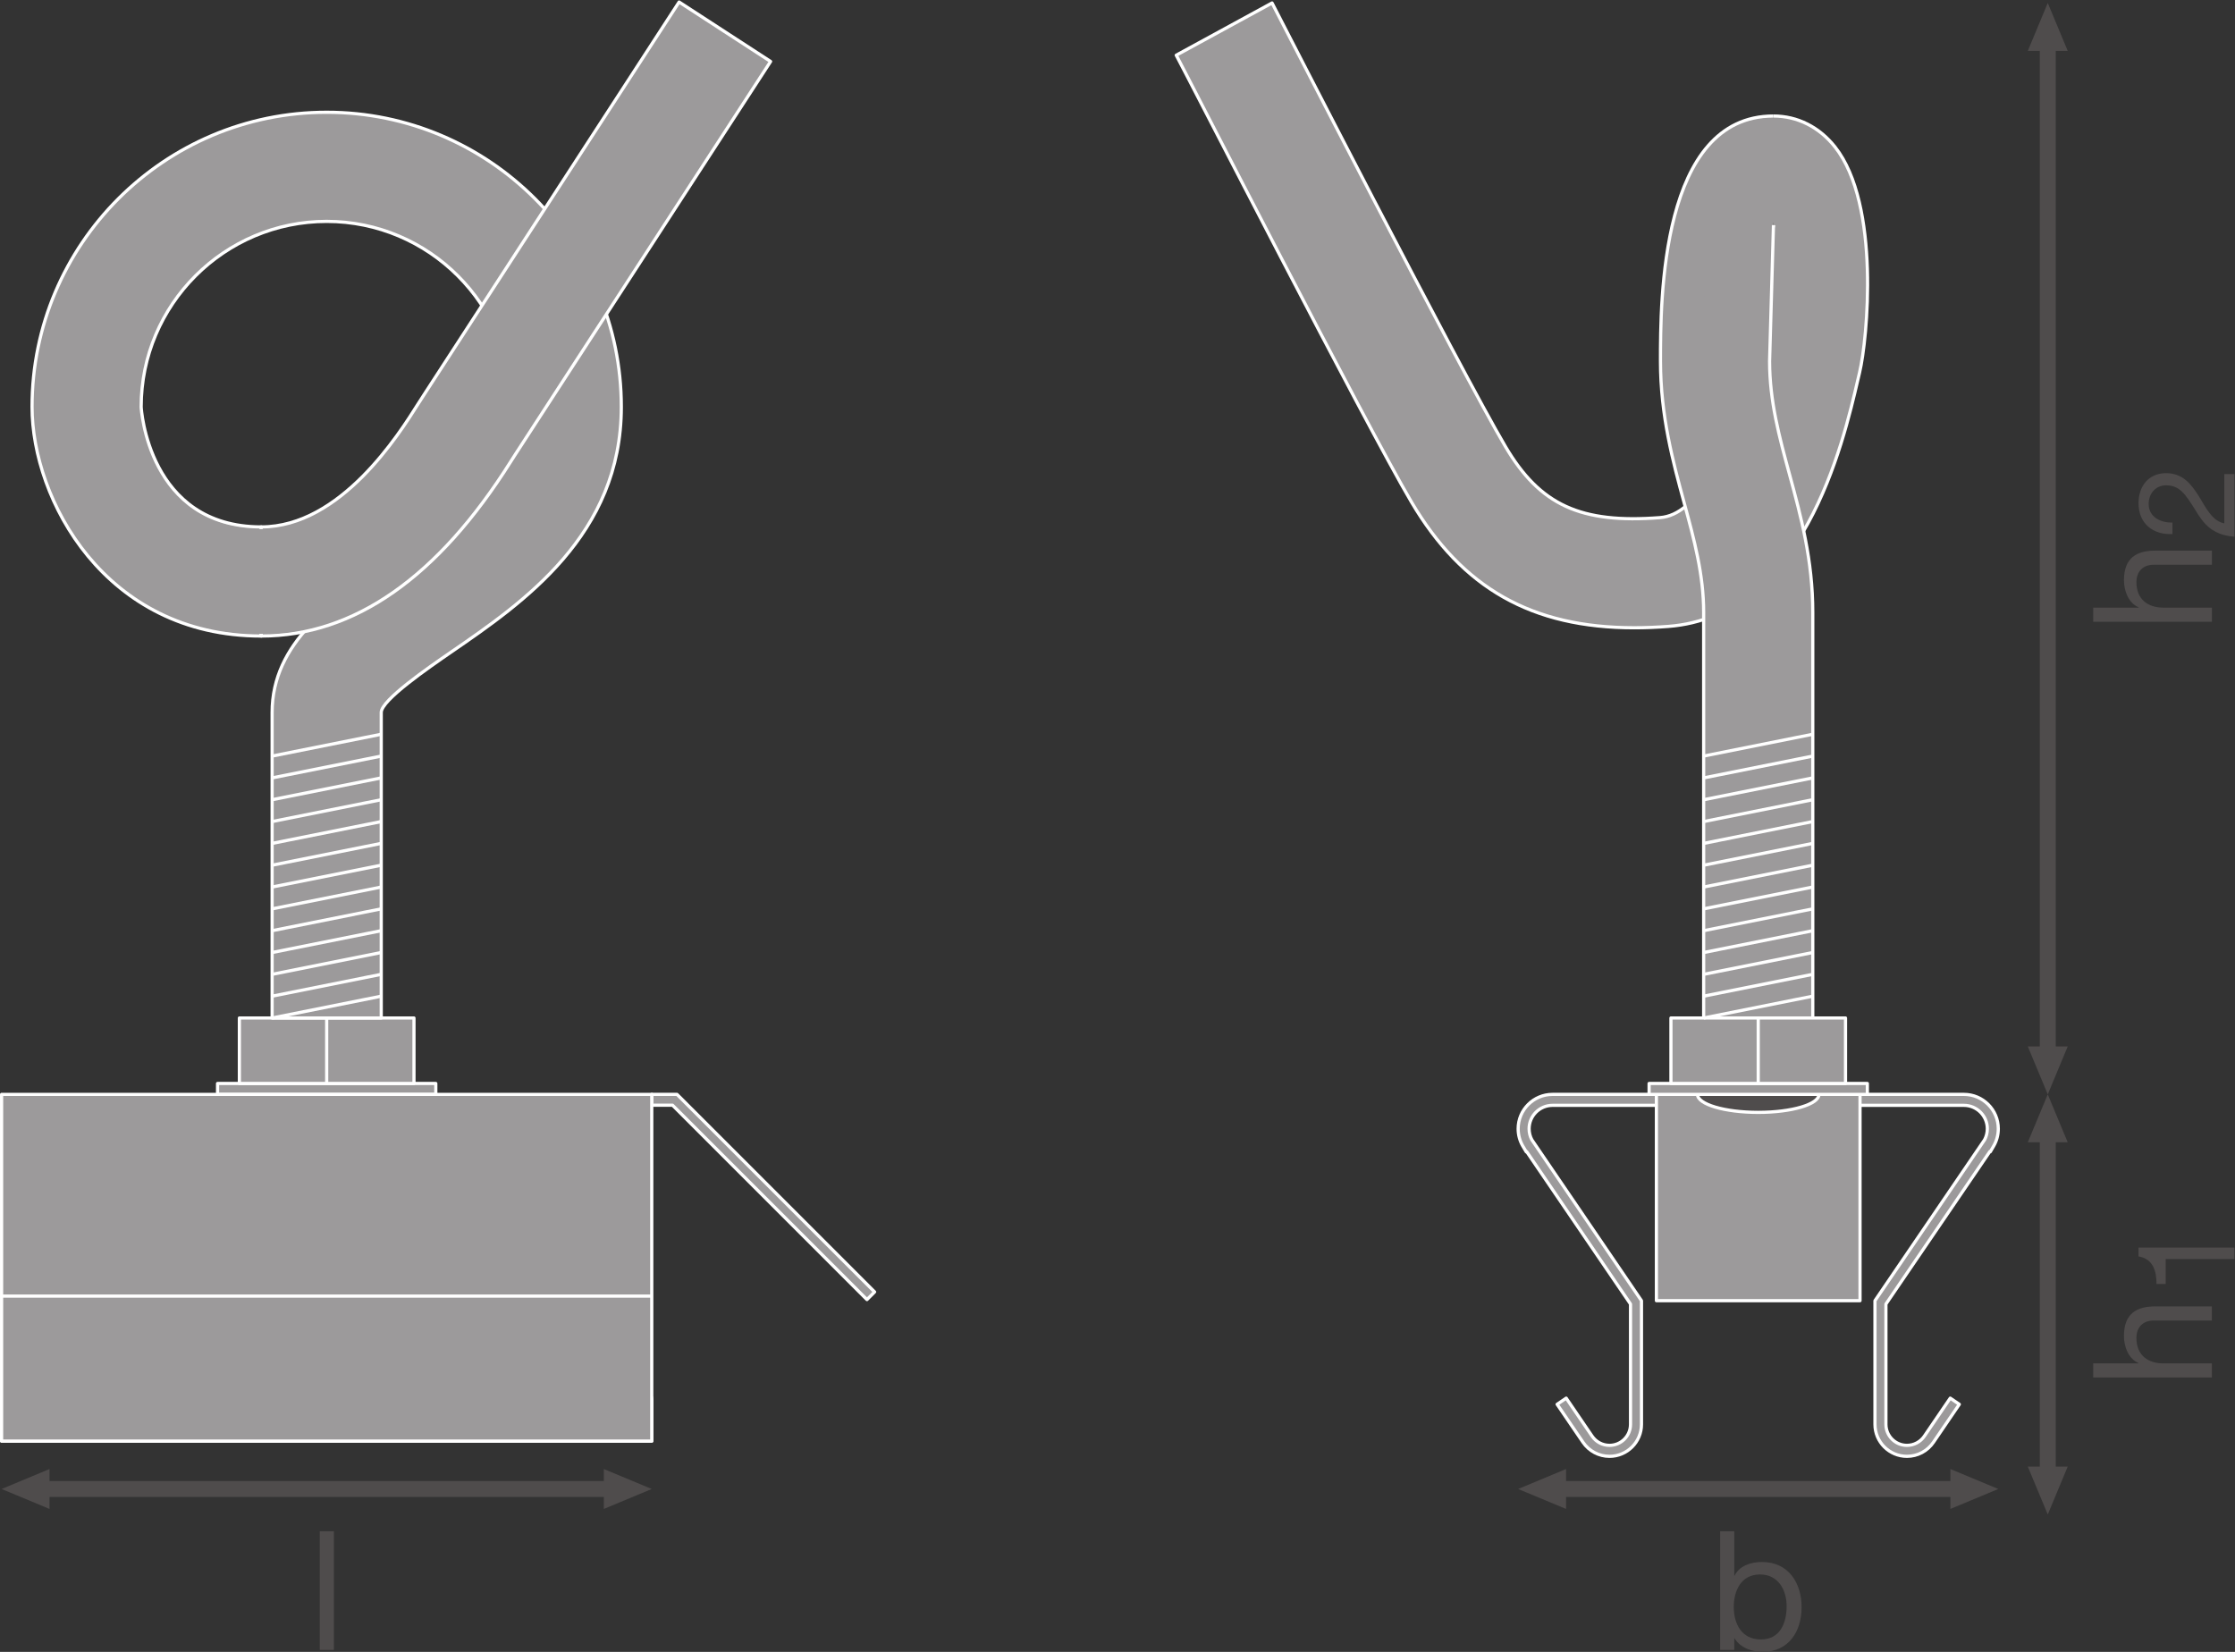 <?xml version="1.0" encoding="UTF-8" standalone="no"?>
<svg
   xmlns:dc="http://purl.org/dc/elements/1.1/"
   xmlns:cc="http://creativecommons.org/ns#"
   xmlns:rdf="http://www.w3.org/1999/02/22-rdf-syntax-ns#"
   xmlns:svg="http://www.w3.org/2000/svg"
   xmlns="http://www.w3.org/2000/svg"
   viewBox="0 0 528.693 390.787"
   height="390.787"
   width="528.693"
   xml:space="preserve"
   id="svg2"
   version="1.1"><rect x="0" y="0" width="528.693" height="390.787" fill="#333333" stroke="none"/><defs
     id="defs6" /><g
     transform="matrix(1.333,0,0,-1.333,0,390.787)"
     id="g10"><g
       transform="scale(0.1)"
       id="g12"><path
         id="path14"
         style="fill:#4f4c4c;fill-opacity:1;fill-rule:nonzero;stroke:none"
         d="m 3669.33,1074.48 -35.41,-85.039 -35.43,85.039 h 70.84 v 0 0" /><path
         id="path16"
         style="fill:#4f4c4c;fill-opacity:1;fill-rule:nonzero;stroke:none"
         d="m 3669.33,2841.33 -35.41,85.05 -35.43,-85.05 h 70.84 v 0 0" /><path
         id="path18"
         style="fill:none;stroke:#4f4c4c;stroke-width:28.347;stroke-linecap:butt;stroke-linejoin:round;stroke-miterlimit:3.864;stroke-dasharray:none;stroke-opacity:1"
         d="M 3633.92,2860.76 V 1055.01" /><path
         id="path20"
         style="fill:#4f4c4c;fill-opacity:1;fill-rule:nonzero;stroke:none"
         d="m 3669.33,328.879 -35.41,-85.039 -35.43,85.039 h 70.84 v 0 0" /><path
         id="path22"
         style="fill:#4f4c4c;fill-opacity:1;fill-rule:nonzero;stroke:none"
         d="m 3669.33,904.41 -35.41,85.031 -35.43,-85.031 h 70.84 v 0 0" /><path
         id="path24"
         style="fill:none;stroke:#4f4c4c;stroke-width:28.347;stroke-linecap:butt;stroke-linejoin:round;stroke-miterlimit:3.864;stroke-dasharray:none;stroke-opacity:1"
         d="M 3633.92,923.84 V 309.41" /><path
         id="path26"
         style="fill:#4f4c4c;fill-opacity:1;fill-rule:nonzero;stroke:none"
         d="M 87.875,253.711 2.836,289.121 87.875,324.551 Z" /><path
         id="path28"
         style="fill:#4f4c4c;fill-opacity:1;fill-rule:nonzero;stroke:none"
         d="m 1071.55,253.711 85.04,35.41 -85.04,35.43 z" /><path
         id="path30"
         style="fill:none;stroke:#4f4c4c;stroke-width:28.347;stroke-linecap:butt;stroke-linejoin:round;stroke-miterlimit:3.864;stroke-dasharray:none;stroke-opacity:1"
         d="M 1090.98,289.121 H 68.406" /><path
         id="path32"
         style="fill:#4f4c4c;fill-opacity:1;fill-rule:nonzero;stroke:none"
         d="m 2779.11,253.711 -85.04,35.41 85.04,35.43 z" /><path
         id="path34"
         style="fill:#4f4c4c;fill-opacity:1;fill-rule:nonzero;stroke:none"
         d="m 3461.1,253.711 85.04,35.41 -85.04,35.43 z" /><path
         id="path36"
         style="fill:none;stroke:#4f4c4c;stroke-width:28.347;stroke-linecap:butt;stroke-linejoin:round;stroke-miterlimit:3.864;stroke-dasharray:none;stroke-opacity:1"
         d="m 3480.54,289.121 h -720.9" /><path
         id="path38"
         style="fill:#9c9a9b;fill-opacity:1;fill-rule:nonzero;stroke:none"
         d="m 1156.59,447.34 c 0,10.609 -8.61,19.211 -19.23,19.211 H 22.07 c -10.625,0 -19.234,-8.602 -19.234,-19.211 V 374.141 H 1156.59 v 73.199" /><path
         id="path40"
         style="fill:none;stroke:#ffffff;stroke-width:5.669;stroke-linecap:butt;stroke-linejoin:round;stroke-miterlimit:10;stroke-dasharray:none;stroke-opacity:1"
         d="m 1156.59,447.34 c 0,10.609 -8.61,19.211 -19.23,19.211 H 22.07 c -10.625,0 -19.234,-8.602 -19.234,-19.211 V 374.141 H 1156.59 Z" /><path
         id="path42"
         style="fill:#9c9a9b;fill-opacity:1;fill-rule:nonzero;stroke:none"
         d="m 1538.47,625.23 -345.01,345 h -36.87 v 19.211 h 44.83 l 350.64,-350.609 -13.59,-13.602" /><path
         id="path44"
         style="fill:none;stroke:#ffffff;stroke-width:5.669;stroke-linecap:butt;stroke-linejoin:round;stroke-miterlimit:10;stroke-dasharray:none;stroke-opacity:1"
         d="m 1538.47,625.23 -345.01,345 h -36.87 v 19.211 h 44.83 l 350.64,-350.609 z" /><path
         id="path46"
         style="fill:#9c9a9b;fill-opacity:1;fill-rule:nonzero;stroke:none"
         d="M 773.363,989.441 H 386.059 v 19.369 h 387.304 v -19.369" /><path
         id="path48"
         style="fill:none;stroke:#ffffff;stroke-width:5.669;stroke-linecap:butt;stroke-linejoin:round;stroke-miterlimit:10;stroke-dasharray:none;stroke-opacity:1"
         d="M 773.363,989.441 H 386.059 v 19.369 h 387.304 z" /><path
         id="path50"
         style="fill:#9c9a9b;fill-opacity:1;fill-rule:nonzero;stroke:none"
         d="M 734.633,1008.81 H 424.789 V 1125 h 309.844 v -116.19" /><path
         id="path52"
         style="fill:none;stroke:#ffffff;stroke-width:5.669;stroke-linecap:butt;stroke-linejoin:round;stroke-miterlimit:10;stroke-dasharray:none;stroke-opacity:1"
         d="M 734.633,1008.81 H 424.789 V 1125 h 309.844 z" /><path
         id="path54"
         style="fill:#9c9a9b;fill-opacity:1;fill-rule:nonzero;stroke:none"
         d="M 1156.59,374.141 H 2.836 v 615.3 H 1156.59 v -615.3" /><path
         id="path56"
         style="fill:none;stroke:#ffffff;stroke-width:5.669;stroke-linecap:butt;stroke-linejoin:round;stroke-miterlimit:10;stroke-dasharray:none;stroke-opacity:1"
         d="M 1156.59,374.141 H 2.836 v 615.3 H 1156.59 Z" /><path
         id="path58"
         style="fill:none;stroke:#ffffff;stroke-width:5.669;stroke-linecap:butt;stroke-linejoin:round;stroke-miterlimit:10;stroke-dasharray:none;stroke-opacity:1"
         d="M 1156.59,631.441 H 2.836" /><path
         id="path60"
         style="fill:#9c9a9b;fill-opacity:1;fill-rule:nonzero;stroke:none"
         d="M 579.719,1125 V 1008.81" /><path
         id="path62"
         style="fill:none;stroke:#ffffff;stroke-width:5.669;stroke-linecap:butt;stroke-linejoin:round;stroke-miterlimit:10;stroke-dasharray:none;stroke-opacity:1"
         d="M 579.719,1125 V 1008.81" /><path
         id="path64"
         style="fill:#9c9a9b;fill-opacity:1;fill-rule:nonzero;stroke:none"
         d="m 463.531,1802.87 c -277.426,0 -406.675,242.68 -406.675,406.67 0,288.3 234.55,522.86 522.864,522.86 288.308,0 522.861,-234.56 522.861,-522.86 0,-227.53 -174.279,-347.34 -301.541,-434.83 -40.41,-27.79 -124.496,-85.6 -124.496,-107.41 V 1125 H 482.891 v 542.3 c 0,123.67 105.957,196.52 208.433,266.97 131.446,90.37 217.606,158.36 217.606,275.27 0,181.51 -147.692,329.2 -329.211,329.2 -181.531,0 -329.215,-147.69 -329.215,-329.2 0,-2.13 12.519,-213.02 213.027,-213.02 v -193.65" /><path
         id="path66"
         style="fill:none;stroke:#ffffff;stroke-width:5.669;stroke-linecap:butt;stroke-linejoin:round;stroke-miterlimit:10;stroke-dasharray:none;stroke-opacity:1"
         d="m 463.531,1802.87 c -277.426,0 -406.675,242.68 -406.675,406.67 0,288.3 234.55,522.86 522.864,522.86 288.308,0 522.861,-234.56 522.861,-522.86 0,-227.53 -174.279,-347.34 -301.541,-434.83 -40.41,-27.79 -124.496,-85.6 -124.496,-107.41 V 1125 H 482.891 v 542.3 c 0,123.67 105.957,196.52 208.433,266.97 131.446,90.37 217.606,158.36 217.606,275.27 0,181.51 -147.692,329.2 -329.211,329.2 -181.531,0 -329.215,-147.69 -329.215,-329.2 0,-2.13 12.519,-213.02 213.027,-213.02 z" /><path
         id="path68"
         style="fill:#9c9a9b;fill-opacity:1;fill-rule:nonzero;stroke:none"
         d="m 463.531,1996.52 c 141.121,0 244.746,164.73 278.789,218.86 4.657,7.41 8.442,13.32 11.25,17.46 l 451.56,695.21 162.39,-105.5 -454.082,-698.98 c -1.708,-2.48 -4.09,-6.36 -7.192,-11.29 C 777.105,1906.97 628.148,1802.87 463.531,1802.87 v 193.65" /><path
         id="path70"
         style="fill:none;stroke:#ffffff;stroke-width:5.669;stroke-linecap:butt;stroke-linejoin:round;stroke-miterlimit:10;stroke-dasharray:none;stroke-opacity:1"
         d="m 463.531,1996.52 c 141.121,0 244.746,164.73 278.789,218.86 4.657,7.41 8.442,13.32 11.25,17.46 l 451.56,695.21 162.39,-105.5 -454.082,-698.98 c -1.708,-2.48 -4.09,-6.36 -7.192,-11.29 C 777.105,1906.97 628.148,1802.87 463.531,1802.87 Z" /><path
         id="path72"
         style="fill:#9c9a9b;fill-opacity:1;fill-rule:nonzero;stroke:none"
         d="m 790.41,2155.25 c -34.043,-54.14 -185.758,-162.59 -326.879,-162.59 -200.508,0 -236.281,214.75 -236.281,216.88 h -89.062 c 0,-163.99 47.917,-402.8 325.343,-402.8 164.617,0 259.223,95.6 388.367,300.91 l -61.488,47.6" /><path
         id="path74"
         style="fill:none;stroke:#ffffff;stroke-width:5.669;stroke-linecap:butt;stroke-linejoin:round;stroke-miterlimit:10;stroke-dasharray:none;stroke-opacity:1"
         d="m 482.891,1125 193.652,38.74" /><path
         id="path76"
         style="fill:none;stroke:#ffffff;stroke-width:5.669;stroke-linecap:butt;stroke-linejoin:round;stroke-miterlimit:10;stroke-dasharray:none;stroke-opacity:1"
         d="m 482.891,1163.74 193.652,38.73" /><path
         id="path78"
         style="fill:none;stroke:#ffffff;stroke-width:5.669;stroke-linecap:butt;stroke-linejoin:round;stroke-miterlimit:10;stroke-dasharray:none;stroke-opacity:1"
         d="m 482.891,1202.47 193.652,38.74" /><path
         id="path80"
         style="fill:none;stroke:#ffffff;stroke-width:5.669;stroke-linecap:butt;stroke-linejoin:round;stroke-miterlimit:10;stroke-dasharray:none;stroke-opacity:1"
         d="m 482.891,1241.21 193.652,38.74" /><path
         id="path82"
         style="fill:none;stroke:#ffffff;stroke-width:5.669;stroke-linecap:butt;stroke-linejoin:round;stroke-miterlimit:10;stroke-dasharray:none;stroke-opacity:1"
         d="m 482.891,1279.95 193.652,38.73" /><path
         id="path84"
         style="fill:none;stroke:#ffffff;stroke-width:5.669;stroke-linecap:butt;stroke-linejoin:round;stroke-miterlimit:10;stroke-dasharray:none;stroke-opacity:1"
         d="m 482.891,1318.68 193.652,38.73" /><path
         id="path86"
         style="fill:none;stroke:#ffffff;stroke-width:5.669;stroke-linecap:butt;stroke-linejoin:round;stroke-miterlimit:10;stroke-dasharray:none;stroke-opacity:1"
         d="m 482.891,1357.41 193.652,38.74" /><path
         id="path88"
         style="fill:none;stroke:#ffffff;stroke-width:5.669;stroke-linecap:butt;stroke-linejoin:round;stroke-miterlimit:10;stroke-dasharray:none;stroke-opacity:1"
         d="m 482.891,1396.15 193.652,38.73" /><path
         id="path90"
         style="fill:none;stroke:#ffffff;stroke-width:5.669;stroke-linecap:butt;stroke-linejoin:round;stroke-miterlimit:10;stroke-dasharray:none;stroke-opacity:1"
         d="m 482.891,1434.88 193.652,38.73" /><path
         id="path92"
         style="fill:none;stroke:#ffffff;stroke-width:5.669;stroke-linecap:butt;stroke-linejoin:round;stroke-miterlimit:10;stroke-dasharray:none;stroke-opacity:1"
         d="m 482.891,1473.61 193.652,38.74" /><path
         id="path94"
         style="fill:none;stroke:#ffffff;stroke-width:5.669;stroke-linecap:butt;stroke-linejoin:round;stroke-miterlimit:10;stroke-dasharray:none;stroke-opacity:1"
         d="m 482.891,1512.35 193.652,38.74" /><path
         id="path96"
         style="fill:none;stroke:#ffffff;stroke-width:5.669;stroke-linecap:butt;stroke-linejoin:round;stroke-miterlimit:10;stroke-dasharray:none;stroke-opacity:1"
         d="m 482.891,1551.09 193.652,38.74" /><path
         id="path98"
         style="fill:none;stroke:#ffffff;stroke-width:5.669;stroke-linecap:butt;stroke-linejoin:round;stroke-miterlimit:10;stroke-dasharray:none;stroke-opacity:1"
         d="m 482.891,1589.83 193.652,38.74" /><path
         id="path100"
         style="fill:#9c9a9b;fill-opacity:1;fill-rule:nonzero;stroke:none"
         d="m 3384.01,347.082 c -31.29,0 -56.74,25.449 -56.74,56.75 v 219.469 l 194.56,285.597 c 3.17,5.954 4.85,12.661 4.85,19.5 0,22.942 -18.66,41.582 -41.6,41.582 h -729.95 c -22.93,0 -41.6,-18.64 -41.6,-41.582 0,-6.878 1.69,-13.628 4.91,-19.597 l 0.46,-0.66 194.04,-284.84 V 403.832 c 0,-31.301 -25.45,-56.75 -56.75,-56.75 -18.84,0 -36.42,9.348 -47.05,24.969 l -45.9,67.359 16.09,10.961 45.89,-67.351 c 7.01,-10.321 18.59,-16.461 30.97,-16.461 20.56,0 37.29,16.703 37.29,37.273 v 213.477 l -184.31,270.511 -0.61,-0.539 -6.19,10.367 c -5.43,9.274 -8.3,19.911 -8.3,30.75 0,33.684 27.39,61.043 61.06,61.043 h 729.95 c 33.67,0 61.06,-27.359 61.06,-61.043 0,-10.839 -2.85,-21.476 -8.3,-30.75 l -5.87,-10.078 -0.7,0.578 -184.55,-270.839 V 403.832 c 0,-20.57 16.75,-37.273 37.29,-37.273 12.41,0 23.97,6.14 30.97,16.429 l 45.9,67.383 16.08,-10.961 -45.89,-67.359 c -10.6,-15.621 -28.2,-24.969 -47.06,-24.969" /><path
         id="path102"
         style="fill:none;stroke:#ffffff;stroke-width:5.669;stroke-linecap:butt;stroke-linejoin:round;stroke-miterlimit:10;stroke-dasharray:none;stroke-opacity:1"
         d="m 3384.01,347.082 c -31.29,0 -56.74,25.449 -56.74,56.75 v 219.469 l 194.56,285.597 c 3.17,5.954 4.85,12.661 4.85,19.5 0,22.942 -18.66,41.582 -41.6,41.582 h -729.95 c -22.93,0 -41.6,-18.64 -41.6,-41.582 0,-6.878 1.69,-13.628 4.91,-19.597 l 0.46,-0.66 194.04,-284.84 V 403.832 c 0,-31.301 -25.45,-56.75 -56.75,-56.75 -18.84,0 -36.42,9.348 -47.05,24.969 l -45.9,67.359 16.09,10.961 45.89,-67.351 c 7.01,-10.321 18.59,-16.461 30.97,-16.461 20.56,0 37.29,16.703 37.29,37.273 v 213.477 l -184.31,270.511 -0.61,-0.539 -6.19,10.367 c -5.43,9.274 -8.3,19.911 -8.3,30.75 0,33.684 27.39,61.043 61.06,61.043 h 729.95 c 33.67,0 61.06,-27.359 61.06,-61.043 0,-10.839 -2.85,-21.476 -8.3,-30.75 l -5.87,-10.078 -0.7,0.578 -184.55,-270.839 V 403.832 c 0,-20.57 16.75,-37.273 37.29,-37.273 12.41,0 23.97,6.14 30.97,16.429 l 45.9,67.383 16.08,-10.961 -45.89,-67.359 c -10.6,-15.621 -28.2,-24.969 -47.06,-24.969 z" /><path
         id="path104"
         style="fill:#9c9a9b;fill-opacity:1;fill-rule:nonzero;stroke:none"
         d="m 3300.77,623.301 h -361.34 v 366.14 h 361.34 v -366.14" /><path
         id="path106"
         style="fill:none;stroke:#ffffff;stroke-width:5.669;stroke-linecap:butt;stroke-linejoin:round;stroke-miterlimit:10;stroke-dasharray:none;stroke-opacity:1"
         d="m 3300.77,623.301 h -361.34 v 366.14 h 361.34 z" /><path
         id="path108"
         style="fill:#4f4c4c;fill-opacity:1;fill-rule:nonzero;stroke:none"
         d="m 3227.89,989.441 c 0,-17.652 -48.25,-31.953 -107.79,-31.953 -59.53,0 -107.8,14.301 -107.8,31.953 h 215.59" /><path
         id="path110"
         style="fill:none;stroke:#ffffff;stroke-width:5.669;stroke-linecap:butt;stroke-linejoin:round;stroke-miterlimit:10;stroke-dasharray:none;stroke-opacity:1"
         d="m 3227.89,989.441 c 0,-17.652 -48.25,-31.953 -107.79,-31.953 -59.53,0 -107.8,14.301 -107.8,31.953 z" /><path
         id="path112"
         style="fill:#9c9a9b;fill-opacity:1;fill-rule:nonzero;stroke:none"
         d="m 3313.75,989.441 h -387.3 v 19.369 h 387.3 v -19.369" /><path
         id="path114"
         style="fill:none;stroke:#ffffff;stroke-width:5.669;stroke-linecap:butt;stroke-linejoin:round;stroke-miterlimit:10;stroke-dasharray:none;stroke-opacity:1"
         d="m 3313.75,989.441 h -387.3 v 19.369 h 387.3 z" /><path
         id="path116"
         style="fill:#9c9a9b;fill-opacity:1;fill-rule:nonzero;stroke:none"
         d="m 3147.16,2725.74 c 42.46,0 81.26,-19.5 109.24,-54.88 80.99,-102.41 57.48,-341.63 43.6,-400.18 l -2.86,-12.22 c -26.7,-114.91 -97.65,-420.14 -336.44,-438.51 -20.89,-1.62 -41.06,-2.41 -60.57,-2.41 -181.77,0 -305.22,70.38 -395.48,223.33 -81.07,137.36 -401.73,764.22 -417.32,792.81 l 170.04,92.7 c 3.8,-6.97 334.66,-652.53 414.06,-787.08 61.42,-104.1 133.23,-137.14 274.42,-126.27 64.48,4.96 119.2,102.28 162.68,289.27 l 3.03,13.01 35.6,216.77" /><path
         id="path118"
         style="fill:none;stroke:#ffffff;stroke-width:5.669;stroke-linecap:butt;stroke-linejoin:round;stroke-miterlimit:10;stroke-dasharray:none;stroke-opacity:1"
         d="m 3147.16,2725.74 c 42.46,0 81.26,-19.5 109.24,-54.88 80.99,-102.41 57.48,-341.63 43.6,-400.18 l -2.86,-12.22 c -26.7,-114.91 -97.65,-420.14 -336.44,-438.51 -20.89,-1.62 -41.06,-2.41 -60.57,-2.41 -181.77,0 -305.22,70.38 -395.48,223.33 -81.07,137.36 -401.73,764.22 -417.32,792.81 l 170.04,92.7 c 3.8,-6.97 334.66,-652.53 414.06,-787.08 61.42,-104.1 133.23,-137.14 274.42,-126.27 64.48,4.96 119.2,102.28 162.68,289.27 l 3.03,13.01 35.6,216.77" /><path
         id="path120"
         style="fill:#9c9a9b;fill-opacity:1;fill-rule:nonzero;stroke:none"
         d="m 3147.16,2725.74 c -200.53,0 -200.53,-327.42 -200.53,-435.01 0,-96.92 22.37,-179.19 42.12,-251.75 17.75,-65.31 34.53,-126.98 34.53,-194.63 V 1125 h 193.65 v 719.35 c 0,93.53 -21.01,170.75 -41.32,245.45 -18.17,66.8 -35.33,129.87 -35.33,200.93 l 6.88,241.35" /><path
         id="path122"
         style="fill:none;stroke:#ffffff;stroke-width:5.669;stroke-linecap:butt;stroke-linejoin:round;stroke-miterlimit:10;stroke-dasharray:none;stroke-opacity:1"
         d="m 3147.16,2725.74 c -200.53,0 -200.53,-327.42 -200.53,-435.01 0,-96.92 22.37,-179.19 42.12,-251.75 17.75,-65.31 34.53,-126.98 34.53,-194.63 V 1125 h 193.65 v 719.35 c 0,93.53 -21.01,170.75 -41.32,245.45 -18.17,66.8 -35.33,129.87 -35.33,200.93 l 6.88,241.35" /><path
         id="path124"
         style="fill:#9c9a9b;fill-opacity:1;fill-rule:nonzero;stroke:none"
         d="m 3256.4,2632.13 c -27.98,35.38 -66.78,89.74 -109.24,89.74 -200.53,0 -161.8,-323.55 -161.8,-431.14 l 87.48,258.29 74.32,-13.07 65.3,35.55 43.94,60.63" /><path
         id="path126"
         style="fill:#9c9a9b;fill-opacity:1;fill-rule:nonzero;stroke:none"
         d="M 3275.02,1008.81 H 2965.19 V 1125 h 309.83 v -116.19" /><path
         id="path128"
         style="fill:none;stroke:#ffffff;stroke-width:5.669;stroke-linecap:butt;stroke-linejoin:round;stroke-miterlimit:10;stroke-dasharray:none;stroke-opacity:1"
         d="M 3275.02,1008.81 H 2965.19 V 1125 h 309.83 z" /><path
         id="path130"
         style="fill:#9c9a9b;fill-opacity:1;fill-rule:nonzero;stroke:none"
         d="M 3120.11,1125 V 1008.81" /><path
         id="path132"
         style="fill:none;stroke:#ffffff;stroke-width:5.669;stroke-linecap:butt;stroke-linejoin:round;stroke-miterlimit:10;stroke-dasharray:none;stroke-opacity:1"
         d="M 3120.11,1125 V 1008.81" /><path
         id="path134"
         style="fill:none;stroke:#ffffff;stroke-width:5.669;stroke-linecap:butt;stroke-linejoin:round;stroke-miterlimit:10;stroke-dasharray:none;stroke-opacity:1"
         d="m 3023.28,1125 193.65,38.74" /><path
         id="path136"
         style="fill:none;stroke:#ffffff;stroke-width:5.669;stroke-linecap:butt;stroke-linejoin:round;stroke-miterlimit:10;stroke-dasharray:none;stroke-opacity:1"
         d="m 3023.28,1163.74 193.65,38.73" /><path
         id="path138"
         style="fill:none;stroke:#ffffff;stroke-width:5.669;stroke-linecap:butt;stroke-linejoin:round;stroke-miterlimit:10;stroke-dasharray:none;stroke-opacity:1"
         d="m 3023.28,1202.47 193.65,38.74" /><path
         id="path140"
         style="fill:none;stroke:#ffffff;stroke-width:5.669;stroke-linecap:butt;stroke-linejoin:round;stroke-miterlimit:10;stroke-dasharray:none;stroke-opacity:1"
         d="m 3023.28,1241.21 193.65,38.74" /><path
         id="path142"
         style="fill:none;stroke:#ffffff;stroke-width:5.669;stroke-linecap:butt;stroke-linejoin:round;stroke-miterlimit:10;stroke-dasharray:none;stroke-opacity:1"
         d="m 3023.28,1279.95 193.65,38.73" /><path
         id="path144"
         style="fill:none;stroke:#ffffff;stroke-width:5.669;stroke-linecap:butt;stroke-linejoin:round;stroke-miterlimit:10;stroke-dasharray:none;stroke-opacity:1"
         d="m 3023.28,1318.68 193.65,38.73" /><path
         id="path146"
         style="fill:none;stroke:#ffffff;stroke-width:5.669;stroke-linecap:butt;stroke-linejoin:round;stroke-miterlimit:10;stroke-dasharray:none;stroke-opacity:1"
         d="m 3023.28,1357.41 193.65,38.74" /><path
         id="path148"
         style="fill:none;stroke:#ffffff;stroke-width:5.669;stroke-linecap:butt;stroke-linejoin:round;stroke-miterlimit:10;stroke-dasharray:none;stroke-opacity:1"
         d="m 3023.28,1396.15 193.65,38.73" /><path
         id="path150"
         style="fill:none;stroke:#ffffff;stroke-width:5.669;stroke-linecap:butt;stroke-linejoin:round;stroke-miterlimit:10;stroke-dasharray:none;stroke-opacity:1"
         d="m 3023.28,1434.88 193.65,38.73" /><path
         id="path152"
         style="fill:none;stroke:#ffffff;stroke-width:5.669;stroke-linecap:butt;stroke-linejoin:round;stroke-miterlimit:10;stroke-dasharray:none;stroke-opacity:1"
         d="m 3023.28,1473.61 193.65,38.74" /><path
         id="path154"
         style="fill:none;stroke:#ffffff;stroke-width:5.669;stroke-linecap:butt;stroke-linejoin:round;stroke-miterlimit:10;stroke-dasharray:none;stroke-opacity:1"
         d="m 3023.28,1512.35 193.65,38.74" /><path
         id="path156"
         style="fill:none;stroke:#ffffff;stroke-width:5.669;stroke-linecap:butt;stroke-linejoin:round;stroke-miterlimit:10;stroke-dasharray:none;stroke-opacity:1"
         d="m 3023.28,1551.09 193.65,38.74" /><path
         id="path158"
         style="fill:none;stroke:#ffffff;stroke-width:5.669;stroke-linecap:butt;stroke-linejoin:round;stroke-miterlimit:10;stroke-dasharray:none;stroke-opacity:1"
         d="m 3023.28,1589.83 193.65,38.74" /><path
         id="path160"
         style="fill:#4f4c4c;fill-opacity:1;fill-rule:nonzero;stroke:none"
         d="m 3714.57,1828.2 v 25.07 h 80.52 v 0.59 c -18.58,7.97 -25.95,30.1 -25.95,48.08 0,40.12 23,52.51 55.74,52.51 h 100.29 v -25.08 h -103.24 c -18.87,0 -30.67,-11.8 -30.67,-30.96 0,-30.39 20.35,-45.14 47.78,-45.14 h 86.13 v -25.07 h -210.6" /><path
         id="path162"
         style="fill:#4f4c4c;fill-opacity:1;fill-rule:nonzero;stroke:none"
         d="m 3855.23,1983.91 c -34.56,-1.93 -60.24,18.72 -60.24,54.72 0,29.53 17.29,53.28 48.97,53.28 30,0 44.88,-20.16 58.33,-41.27 12.71,-21.13 23.99,-43.93 44.88,-47.78 v 87.37 h 18 v -111.12 c -40.09,3.12 -55.21,23.75 -69.61,47.76 -18,28.81 -28.08,43.44 -51.85,43.44 -18.48,0 -30.72,-14.88 -30.72,-32.88 0,-23.77 21.84,-33.84 42.24,-33.12 v -20.4" /><path
         id="path164"
         style="fill:#4f4c4c;fill-opacity:1;fill-rule:nonzero;stroke:none"
         d="M 3714.54,486.93 V 512 h 80.51 v 0.59 c -18.57,7.969 -25.94,30.101 -25.94,48.082 0,40.117 22.99,52.5 55.74,52.5 h 100.28 v -25.07 H 3821.9 c -18.88,0 -30.67,-11.801 -30.67,-30.961 0,-30.391 20.35,-45.141 47.78,-45.141 h 86.12 v -25.07 h -210.59" /><path
         id="path166"
         style="fill:#4f4c4c;fill-opacity:1;fill-rule:nonzero;stroke:none"
         d="m 3965.13,717.531 v -20.41 H 3843.2 v -44.16 h -16.32 c 0,23.277 -6,44.398 -31.92,48.961 v 15.609 h 170.17" /><path
         id="path168"
         style="fill:#4f4c4c;fill-opacity:1;fill-rule:nonzero;stroke:none"
         d="m 567.461,214.102 h 25.074 V 3.52 H 567.461 V 214.102" /><path
         id="path170"
         style="fill:#4f4c4c;fill-opacity:1;fill-rule:nonzero;stroke:none"
         d="m 3123.33,137.441 c -33.92,0 -46.6,-29.203 -46.6,-57.519 0,-29.781 13.56,-57.812 48.07,-57.812 34.22,0 45.72,29.199 45.72,58.98 0,28.621 -14.75,56.351 -47.19,56.351 z m -70.79,76.68 h 25.07 v -78.75 h 0.59 c 8.26,16.82 27.43,24.18 48.67,24.18 46.89,0 70.2,-37.153 70.2,-80.211 C 3197.07,35.98 3174.06,0 3127.46,0 c -15.34,0 -38.34,5.898 -49.26,23.891 h -0.59 V 3.539 h -25.07 V 214.121" /></g></g></svg>